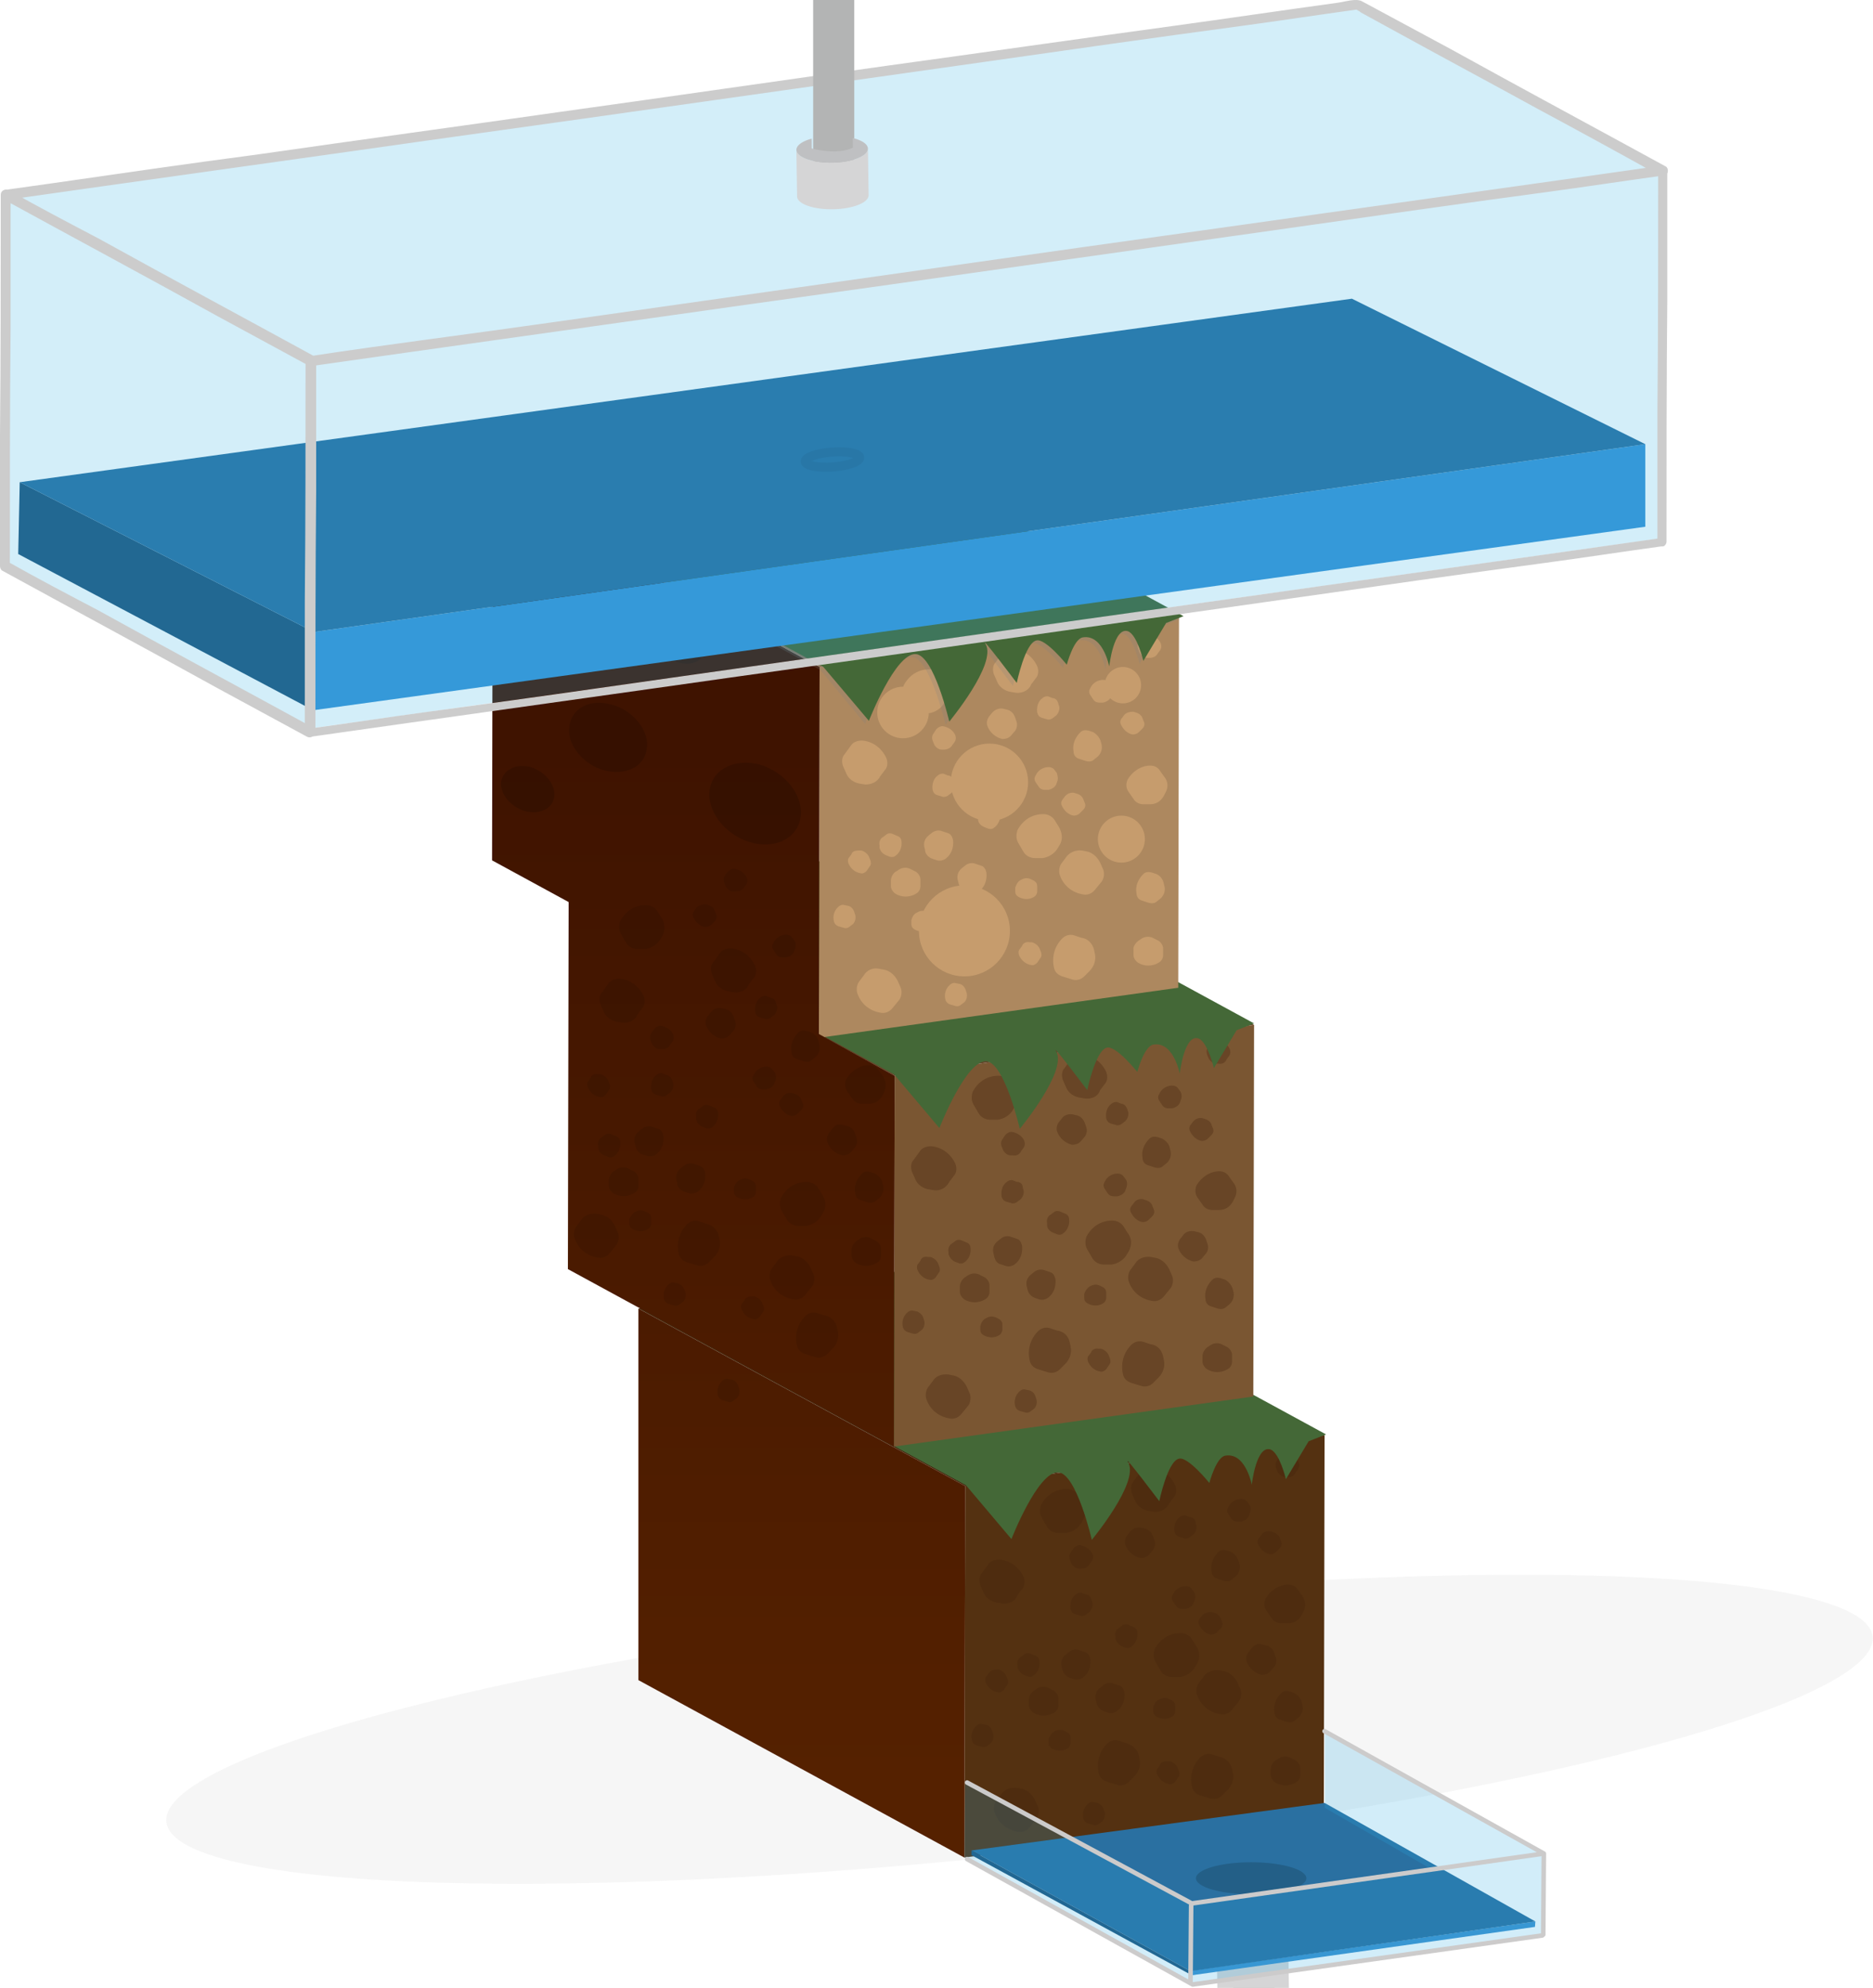 <svg xmlns="http://www.w3.org/2000/svg" viewBox="649 0.094 410 435.073" enable-background="new 649 0.094 410 435.073"><path id="t-pipe-bottom-empty" fill="none" stroke="#B3B4B4" stroke-width="9" stroke-linejoin="round" stroke-miterlimit="10" d="M923.5 421v69.5h121V1499"/><path fill="none" stroke="#CBCAC8" stroke-width="12" stroke-linejoin="round" stroke-miterlimit="10" d="M923.464 433.364v-16"/><g fill="none" stroke-width="12" stroke-linejoin="round" stroke-miterlimit="10"><path stroke="#CBCAC8" d="M939.464 490.864h-16v-16"/><path stroke="#D5D5D5" d="M939.464 482.864v16M915.464 474.864h16"/></g><g fill="none" stroke-width="12" stroke-linejoin="round" stroke-miterlimit="10"><path stroke="#CBCAC8" d="M1028.595 490.864h16v16"/><path stroke="#D5D5D5" d="M1028.595 498.864v-16M1052.595 506.864h-16"/></g><g enable-background="new"><path fill="#D5D5D6" d="M930.99 424.885l.154 10.198c.015.83-.905 1.672-2.713 2.287l-.153-10.198c1.807-.615 2.727-1.457 2.713-2.287zM915.48 435.37l-.154-10.198c.012.674.64 1.34 1.908 1.87 2.832 1.184 7.776 1.24 11.043.13l.154 10.198c-3.265 1.11-8.21 1.054-11.042-.13-1.268-.53-1.896-1.196-1.908-1.87z"/><path fill="#BFC0C2" d="M917.234 427.042c2.832 1.184 7.776 1.24 11.043.13 3.273-1.113 3.637-2.973.805-4.156-.426-.18-.91-.325-1.42-.452l.033 2.105c-3.465 1.76-8.996.185-8.996.185l-.022-2.147c-.216.06-.442.11-.646.18-3.266 1.11-3.63 2.97-.798 4.154z"/></g><ellipse transform="matrix(.994 -.108 .108 .994 -35.715 96.047)" fill="#808080" fill-opacity=".07" cx="872.188" cy="378.985" rx="187.879" ry="27.219"/><g enable-background="new"><path fill="#543111" d="M938.95 314.197l-.167 81.325-78.67 11.12.167-81.325z"/><path fill="#44280D" d="M860.28 325.317l-71.533-38.837 78.835-11.12 71.367 38.837z"/></g><g opacity=".33" fill="#42210B"><path d="M911.066 364.153l-.498.83c-.663 1.162-1.99 1.992-3.32 2.158h-1.66c-.994 0-1.99-.497-2.488-1.327l-1.162-1.99c-.498-.83-.498-1.827-.166-2.823 1.162-2.158 3.153-3.485 5.643-3.485.996 0 1.992.498 2.49 1.327l.83 1.328c.995 1.328.995 2.822.33 3.983zM910.403 350.544l-.166.498c-.332.664-.996.996-1.66 1.162h-.83c-.498 0-.996-.166-1.328-.664l-.665-.996c-.332-.498-.332-.996 0-1.494.498-1.162 1.66-1.825 2.822-1.825.498 0 .996.166 1.328.663l.498.664c.33.664.33 1.328 0 1.992zM925.34 360.004l.664.166c.996.166 1.66.83 1.99 1.826l.333.996c.166.664 0 1.327-.332 1.825L927 365.98c-.498.497-1.162.663-1.826.663-1.494-.332-2.822-1.494-3.32-2.987-.166-.664 0-1.328.332-1.826l.664-.83c.664-.996 1.66-1.328 2.49-.996zM914.22 352.868l.498.166c.664.165 1.328.663 1.493 1.327l.333.83c.166.5 0 .997-.332 1.33l-.828.83c-.332.33-.83.497-1.328.497-1.162-.166-2.158-1.162-2.656-2.324-.166-.498 0-.996.332-1.328l.498-.664c.664-.496 1.328-.662 1.992-.662zM868.412 351.042l-.996-.166c-1.327-.166-2.655-.996-3.153-2.324l-.664-1.493c-.333-.83-.333-1.993.33-2.657l1.33-1.826c.497-.83 1.492-1.16 2.488-1.16 2.324.165 4.315 1.658 5.31 3.816.333.83.333 1.992-.33 2.655l-.996 1.328c-.498 1.328-1.826 1.992-3.32 1.826zM885.673 343.407h-.498c-.664 0-1.328-.498-1.66-1.162l-.332-.83c-.165-.497-.165-.995.166-1.493l.663-.996c.332-.332.83-.664 1.328-.664 1.163.166 2.325.83 2.823 1.992.166.498.166.996-.166 1.494l-.498.663c-.333.665-.997.997-1.827.997zM933.97 372.784l.166.664c.166.996-.166 1.825-.83 2.49l-.83.663c-.497.5-1.16.5-1.825.333l-1.493-.498c-.664-.166-1.162-.83-1.162-1.493-.332-1.66.332-3.154 1.494-4.316.497-.498 1.16-.498 1.825-.332l.996.332c.83.498 1.494 1.162 1.66 2.158zM887.997 350.378l.166.498c.166.664-.166 1.494-.664 1.992l-.665.497c-.332.332-.996.498-1.328.332l-1.162-.332c-.498-.166-.83-.497-.996-1.16-.167-1.163.165-2.49 1.16-3.155.333-.332.997-.498 1.33-.332l.83.332c.663 0 1.16.664 1.327 1.328zM886.17 332.62l-.497.83c-.664 1.16-1.992 1.99-3.32 2.157h-1.66c-.995 0-1.99-.498-2.49-1.328l-1.16-1.993c-.498-.83-.498-1.825-.166-2.82 1.16-2.16 3.153-3.487 5.643-3.487.995 0 1.99.498 2.49 1.328l.83 1.328c.995 1.162.995 2.655.33 3.983zM922.518 331.457l-.166.498c-.332.664-.995.996-1.66 1.162h-.83c-.497 0-.995-.166-1.327-.664l-.664-.996c-.33-.497-.33-.995 0-1.493.5-1.162 1.66-1.826 2.823-1.826.498 0 .995.166 1.327.664l.498.664c.332.498.332 1.328 0 1.99zM898.785 334.445l.663.166c.996.167 1.66.83 1.992 1.827l.332.995c.166.664 0 1.328-.332 1.826l-.996 1.162c-.498.498-1.162.664-1.825.664-1.495-.332-2.823-1.494-3.32-2.988-.167-.664 0-1.328.33-1.825l.665-.83c.664-.83 1.494-1.16 2.49-.995zM927.165 335.275l.498.166c.664.167 1.328.665 1.494 1.328l.332.83c.165.498 0 .996-.333 1.328l-.83.83c-.332.332-.83.498-1.327.498-1.162-.166-2.158-1.162-2.656-2.324-.166-.498 0-.996.332-1.327l.498-.664c.498-.665 1.328-.83 1.99-.665zM901.606 330.96l-.996-.166c-1.328-.166-2.655-.996-3.153-2.324l-.664-1.494c-.332-.83-.332-1.99.332-2.655l1.328-1.825c.498-.83 1.493-1.162 2.49-1.162 2.323.166 4.314 1.66 5.31 3.818.332.83.332 1.992-.332 2.656l-.994 1.328c-.664 1.328-1.992 1.99-3.32 1.826zM930.817 323.325h-.498c-.665 0-1.33-.498-1.66-1.162l-.333-.83c-.166-.498-.166-.996.166-1.493l.664-.996c.332-.332.83-.664 1.328-.664 1.162.166 2.323.83 2.82 1.99.167.5.167.997-.165 1.495l-.497.664c-.332.83-1.162 1.16-1.826.995zM920.195 341.914l.166.663c.167.996-.165 1.826-.83 2.49l-.83.664c-.497.5-1.16.5-1.825.333l-1.493-.498c-.664-.166-1.162-.83-1.162-1.494-.332-1.66.332-3.152 1.494-4.314.497-.498 1.16-.498 1.825-.332l.995.332c.664.332 1.328 1.162 1.66 2.158zM910.734 333.45l.166.497c.166.664-.166 1.494-.663 1.992l-.664.497c-.332.33-.996.497-1.328.33l-1.162-.33c-.498-.166-.83-.498-.996-1.162-.166-1.162.166-2.49 1.162-3.154.33-.33.995-.497 1.327-.33l.83.33c.83 0 1.327.665 1.327 1.33zM915.88 365.647l.83.166c1.327.166 2.49 1.162 3.153 2.49l.664 1.493c.332.83.166 1.992-.332 2.656l-1.494 1.826c-.663.83-1.66 1.16-2.49.995-2.322-.33-4.314-1.825-5.144-4.15-.332-.83-.166-1.99.332-2.654l.996-1.33c.664-1.16 2.158-1.66 3.485-1.493zM904.594 385.564h.497c.665.166 1.33.663 1.66 1.327l.333.83c.166.5.166.997-.166 1.33l-.664.995c-.332.332-.83.664-1.327.498-1.162-.166-2.158-.996-2.656-2.158-.166-.498-.166-.996.166-1.328l.498-.664c.166-.663.83-.83 1.66-.83zM881.524 365.315l-.166-.664c-.166-.994.166-1.824.996-2.488l.83-.664c.497-.332 1.16-.498 1.825-.332l1.493.498c.664.166.996.83 1.162 1.494.166 1.66-.332 3.153-1.66 4.15-.498.33-1.162.497-1.826.33l-.997-.33c-.83-.333-1.493-.997-1.66-1.993zM893.142 358.677v-.498c-.166-.665.166-1.495.83-1.827l.663-.498c.332-.332.996-.332 1.328-.166l1.162.497c.498.166.83.664.83 1.162.166 1.16-.332 2.488-1.328 3.152-.332.332-.996.332-1.328.166l-.83-.332c-.664-.332-1.162-.996-1.328-1.66zM918.7 387.223l.167.83c.332 1.328-.166 2.822-1.162 3.817l-1.162 1.162c-.663.664-1.66.996-2.655.664l-2.158-.664c-.996-.332-1.66-.996-1.825-1.99-.498-2.325.166-4.65 1.825-6.308.664-.664 1.66-.996 2.656-.664l1.493.498c1.493.332 2.49 1.328 2.82 2.655zM890.652 396.186l.166.498c.166.663 0 1.493-.498 1.99l-.664.5c-.332.33-.83.497-1.327.33l-1.163-.33c-.498-.167-.83-.5-.996-.997-.33-1.16 0-2.49.997-3.32.332-.33.83-.497 1.328-.33l.83.165c.663.332 1.16.83 1.327 1.494zM928.493 385.232l.498-.332c.83-.498 1.827-.498 2.657 0l.996.498c.497.332.995.995.995 1.66v1.493c0 .665-.332 1.33-.995 1.66-1.328.83-3.154.83-4.482 0-.497-.33-.995-.995-.995-1.66v-1.16c0-.83.498-1.826 1.328-2.158zM902.602 372.12l.332-.166c.664-.332 1.328-.332 1.992 0l.663.332c.497.332.663.664.663 1.162v1.162c0 .497-.332.995-.664 1.16-.996.665-2.324.665-3.486 0-.498-.33-.664-.663-.664-1.16v-.83c.166-.664.498-1.328 1.162-1.66zM871.566 391.373l.83.166c1.327.164 2.49 1.16 3.153 2.488l.663 1.494c.332.83.166 1.99-.332 2.655l-1.493 1.826c-.664.83-1.66 1.162-2.49.996-2.323-.333-4.315-1.827-5.145-4.15-.332-.83-.166-1.992.332-2.656l.996-1.328c.83-1.162 2.158-1.66 3.486-1.493zM867.084 365.48h.498c.664.167 1.328.665 1.66 1.33l.332.83c.166.497.166.995-.166 1.327l-.664.995c-.332.332-.83.664-1.328.498-1.16-.166-2.157-.995-2.655-2.157-.165-.498-.165-.996.167-1.328l.498-.664c.332-.497.995-.83 1.66-.83zM888.992 372.618l-.166-.664c-.166-.996.166-1.826.996-2.49l.83-.663c.498-.33 1.162-.497 1.826-.33l1.493.497c.665.166.997.83 1.163 1.493.166 1.66-.332 3.154-1.66 4.15-.497.332-1.16.498-1.825.332l-.996-.332c-.996-.332-1.494-1.162-1.66-1.992zM871.732 364.983v-.498c-.166-.663.166-1.493.83-1.825l.663-.498c.332-.332.996-.332 1.328-.166l1.162.498c.498.166.83.664.83 1.162.166 1.16-.332 2.49-1.328 3.153-.332.33-.996.33-1.328.165l-.83-.332c-.665-.332-1.162-.996-1.328-1.66zM898.287 384.236l.166.83c.332 1.327-.166 2.82-1.162 3.817l-1.16 1.162c-.665.664-1.66.996-2.656.664l-2.158-.665c-.996-.332-1.66-.996-1.826-1.992-.498-2.323.166-4.647 1.826-6.307.664-.664 1.66-.996 2.655-.664l1.495.498c1.328.332 2.49 1.328 2.822 2.656zM866.255 379.09l.165.5c.166.663 0 1.492-.497 1.99l-.664.498c-.333.332-.83.498-1.33.332l-1.16-.332c-.5-.166-.83-.498-.997-.996-.332-1.16 0-2.49.996-3.32.33-.33.83-.497 1.327-.33l.83.165c.664.166 1.162.83 1.328 1.494zM875.55 369.962l.497-.332c.83-.497 1.825-.497 2.655 0l.996.498c.498.332.996.996.996 1.66v1.494c0 .664-.332 1.328-.996 1.66-1.328.83-3.153.83-4.48 0-.5-.332-.997-.996-.997-1.66v-1.162c0-.83.5-1.66 1.33-2.158zM879.698 379.09l.332-.165c.664-.332 1.328-.332 1.992 0l.663.332c.498.332.664.664.664 1.16v1.163c0 .498-.333.996-.665 1.162-.995.664-2.323.664-3.485 0-.498-.332-.664-.664-.664-1.162v-.83c.166-.663.664-1.327 1.162-1.66zM934.302 352.868l-.332.663c-.664 1.163-1.66 1.827-2.987 1.827h-1.494c-.83 0-1.66-.332-2.16-1.162l-1.16-1.66c-.498-.83-.498-1.66-.166-2.49.996-1.825 2.987-3.152 4.98-3.152.83 0 1.66.332 2.156 1.16l.83 1.163c.83 1.162.996 2.49.332 3.652z"/></g><path fill="#446837" d="M860.446 325.15l-71.367-38.836 78.834-11.12 71.367 38.837-3.816 1.494-4.98 8.3s-1.327-5.644-3.32-6.474c-3.152-1.162-4.148 7.635-4.148 7.635.166 1.16-.996-7.137-5.81-6.307-1.99.332-3.484 5.975-3.484 5.975s-4.647-5.81-6.64-5.31c-2.488.497-4.314 9.293-4.314 9.293s-8.133-10.788-6.805-8.465c2.49 4.317-7.966 16.93-7.966 16.93s-3.32-14.44-7.303-14.77c-4.48-.333-10.29 14.604-10.29 14.604l-9.958-11.783z"/><g enable-background="new"><path fill="#7A5632" d="M923.514 224.407l-.166 81.325-78.67 10.954.166-81.16z"/><path fill="#634528" d="M844.844 235.527l-71.367-38.837 78.67-11.12 71.367 38.837z"/></g><g opacity=".33" fill="#42210B"><path d="M896.13 273.866l-.5.83c-.663 1.162-1.99 1.99-3.318 2.157h-1.66c-.996 0-1.992-.498-2.49-1.327l-1.16-1.992c-.5-.83-.5-1.826-.167-2.822 1.162-2.157 3.153-3.485 5.643-3.485.996 0 1.99.498 2.49 1.328l.83 1.328c.995 1.16.995 2.655.33 3.983zM895.465 260.256l-.166.498c-.333.664-.997.996-1.66 1.162h-.83c-.498 0-.996-.166-1.328-.664l-.664-.996c-.332-.498-.332-.995 0-1.493.498-1.162 1.66-1.826 2.822-1.826.497 0 .995.166 1.327.664l.498.665c.332.498.332 1.327 0 1.99zM910.403 269.55l.663.167c.996.166 1.66.83 1.992 1.825l.332.996c.166.664 0 1.328-.332 1.826l-.996 1.162c-.498.498-1.162.663-1.825.663-1.494-.332-2.822-1.494-3.32-2.988-.166-.664 0-1.328.332-1.826l.663-.83c.498-.83 1.494-1.16 2.49-.995zM899.283 262.58l.497.166c.664.166 1.328.664 1.494 1.328l.332.83c.166.497 0 .995-.332 1.327l-.83.83c-.332.333-.83.5-1.327.5-1.162-.167-2.158-1.163-2.656-2.325-.165-.497 0-.995.333-1.327l.498-.664c.5-.664 1.33-.83 1.993-.664zM853.475 260.588l-.996-.166c-1.33-.166-2.656-.995-3.154-2.323l-.664-1.495c-.332-.83-.332-1.992.332-2.655l1.327-1.826c.5-.83 1.495-1.162 2.49-1.162 2.325.166 4.316 1.66 5.312 3.817.332.83.332 1.99-.332 2.655l-.996 1.328c-.664 1.327-1.99 1.99-3.32 1.825zM870.736 252.954h-.498c-.664 0-1.328-.498-1.66-1.162l-.332-.83c-.166-.498-.166-.996.166-1.494l.664-.995c.332-.332.83-.664 1.328-.664 1.162.165 2.323.828 2.82 1.99.167.498.167.996-.165 1.494l-.5.664c-.33.83-1.16 1.162-1.824.996zM918.867 282.33l.166.664c.166.996-.166 1.826-.83 2.49l-.83.664c-.498.498-1.162.498-1.825.332l-1.494-.498c-.664-.166-1.162-.83-1.162-1.494-.332-1.66.332-3.153 1.494-4.315.498-.498 1.162-.498 1.825-.332l.997.333c.83.498 1.494 1.328 1.66 2.157zM872.893 260.09l.166.498c.165.664-.167 1.494-.665 1.992l-.663.498c-.332.332-.996.498-1.328.332l-1.162-.332c-.498-.166-.83-.498-.996-1.162-.166-1.162.166-2.49 1.162-3.153.332-.332.996-.498 1.328-.332l.83.333c.83 0 1.327.498 1.327 1.327zM871.234 242.166l-.498.83c-.664 1.16-1.992 1.99-3.32 2.157h-1.66c-.995 0-1.99-.498-2.49-1.328l-1.16-1.99c-.5-.83-.5-1.827-.167-2.823 1.16-2.157 3.153-3.485 5.642-3.485.996 0 1.992.498 2.49 1.328l.83 1.327c.83 1.162.996 2.822.332 3.984zM907.415 241.004l-.166.498c-.333.664-.997.996-1.66 1.162h-.83c-.498 0-.996-.166-1.328-.664l-.664-.996c-.332-.498-.332-.996 0-1.494.498-1.162 1.66-1.826 2.82-1.826.5 0 .997.166 1.33.664l.497.664c.332.664.332 1.328 0 1.992zM883.847 243.99l.664.167c.997.166 1.66.83 1.993 1.826l.332.996c.166.663 0 1.327-.332 1.824l-.996 1.162c-.498.498-1.162.664-1.826.664-1.492-.332-2.82-1.494-3.318-2.987-.166-.664 0-1.328.332-1.826l.664-.83c.498-.83 1.494-1.162 2.49-.996zM912.228 244.82l.498.167c.664.166 1.328.664 1.494 1.328l.332.83c.166.498 0 .996-.332 1.328l-.83.83c-.332.33-.83.497-1.328.497-1.162-.166-2.157-1.16-2.655-2.323-.166-.498 0-.996.332-1.328l.497-.665c.497-.498 1.16-.83 1.99-.664zM886.503 240.506l-.996-.166c-1.328-.166-2.655-.996-3.153-2.324l-.664-1.493c-.332-.83-.332-1.992.332-2.656l1.327-1.826c.497-.828 1.493-1.16 2.49-1.16 2.323.166 4.314 1.66 5.31 3.817.332.83.332 1.992-.332 2.656l-.996 1.327c-.498 1.494-1.99 1.992-3.32 1.826zM915.714 232.87h-.498c-.664 0-1.328-.497-1.66-1.16l-.332-.83c-.166-.498-.166-.996.166-1.494l.664-.996c.332-.332.83-.664 1.328-.664 1.16.166 2.323.83 2.82 1.992.167.498.167.996-.165 1.494l-.498.664c-.333.83-.997 1.16-1.826.995zM905.09 251.46l.167.664c.166.996-.166 1.826-.83 2.49l-.83.663c-.497.498-1.16.498-1.825.332l-1.494-.5c-.663-.165-1.16-.83-1.16-1.492-.333-1.66.33-3.154 1.492-4.316.498-.498 1.162-.498 1.826-.332l.996.332c.83.498 1.494 1.162 1.66 2.158zM895.797 242.995l.166.498c.166.664-.166 1.494-.664 1.992l-.665.498c-.332.332-.995.498-1.327.332l-1.162-.332c-.498-.166-.83-.498-.996-1.162-.166-1.16.166-2.488 1.162-3.152.332-.332.996-.498 1.328-.332l.83.332c.663 0 1.16.664 1.327 1.327zM900.942 275.194l.83.166c1.328.166 2.49 1.16 3.154 2.49l.663 1.493c.33.83.165 1.992-.333 2.655l-1.493 1.826c-.664.83-1.66 1.162-2.49.996-2.323-.332-4.315-1.826-5.145-4.15-.333-.83-.167-1.99.33-2.655l.997-1.328c.664-1.16 1.99-1.66 3.485-1.493zM889.49 295.276h.498c.664.166 1.328.664 1.66 1.328l.332.83c.166.498.166.995-.166 1.327l-.664.997c-.332.332-.83.664-1.328.498-1.162-.166-2.157-.996-2.655-2.157-.166-.498-.166-.996.166-1.328l.498-.664c.167-.664.996-.996 1.66-.83zM866.586 274.862l-.166-.664c-.165-.996.166-1.826.996-2.49l.83-.664c.498-.33 1.162-.497 1.826-.33l1.494.496c.663.166.995.83 1.16 1.494.167 1.66-.33 3.154-1.658 4.15-.498.33-1.162.497-1.826.33l-.996-.33c-.996-.167-1.494-.996-1.66-1.992zM878.204 268.223v-.498c-.166-.664.166-1.494.83-1.826l.664-.5c.332-.33.996-.33 1.328-.165l1.162.498c.498.166.83.664.83 1.162.165 1.162-.332 2.49-1.328 3.154-.332.33-.996.33-1.328.165l-.83-.332c-.83-.332-1.328-.996-1.328-1.66zM903.598 296.936l.166.83c.332 1.327-.166 2.82-1.162 3.817l-1.162 1.162c-.664.664-1.66.995-2.655.664l-2.158-.665c-.996-.332-1.66-.996-1.826-1.992-.497-2.324.167-4.647 1.827-6.307.664-.664 1.66-.996 2.656-.664l1.493.498c1.494.166 2.49 1.162 2.822 2.656zM875.715 305.898l.166.498c.167.664 0 1.494-.497 1.992l-.664.498c-.333.33-.83.497-1.33.33l-1.16-.33c-.498-.166-.83-.498-.996-.996-.332-1.162 0-2.49.995-3.32.33-.332.83-.498 1.327-.332l.83.166c.498.166 1.162.664 1.328 1.494zM913.556 294.778l.498-.332c.83-.498 1.825-.498 2.655 0l.995.498c.498.332.996.996.996 1.66v1.494c0 .663-.33 1.327-.995 1.66-1.328.83-3.153.83-4.48 0-.5-.333-.997-.997-.997-1.66v-1.162c0-.83.498-1.66 1.328-2.158zM887.5 281.666l.33-.166c.664-.33 1.328-.33 1.992 0l.664.332c.498.332.664.664.664 1.162v1.162c0 .498-.332.996-.664 1.162-.996.664-2.323.664-3.485 0-.497-.332-.663-.664-.663-1.162v-.83c.166-.664.664-1.328 1.162-1.66zM856.628 300.92l.83.165c1.328.166 2.49 1.162 3.154 2.49l.663 1.493c.332.83.166 1.992-.33 2.656l-1.495 1.825c-.664.83-1.66 1.16-2.49.995-2.323-.332-4.315-1.825-5.145-4.15-.332-.83-.166-1.99.332-2.655l.996-1.327c.664-1.162 1.992-1.66 3.485-1.494zM852.147 275.194h.498c.664.166 1.328.664 1.66 1.327l.332.83c.166.5.166.997-.166 1.33l-.663.995c-.332.332-.83.664-1.328.498-1.163-.166-2.16-.996-2.656-2.158-.166-.498-.166-.996.165-1.328l.497-.663c.166-.664.83-.996 1.66-.83zM873.89 282.164l-.167-.663c-.166-.995.166-1.825.996-2.49l.83-.663c.497-.332 1.16-.498 1.825-.332l1.493.498c.664.166.996.83 1.162 1.494.166 1.66-.332 3.153-1.66 4.15-.498.33-1.16.497-1.825.33l-.996-.33c-.83-.333-1.495-.997-1.66-1.993zM856.628 274.53v-.498c-.166-.664.166-1.494.83-1.826l.664-.498c.332-.332.996-.332 1.328-.166l1.162.498c.497.166.83.664.83 1.162.165 1.162-.333 2.49-1.328 3.153-.332.332-.996.332-1.328.166l-.83-.33c-.664-.332-1.162-.996-1.328-1.66zM883.183 293.948l.166.83c.33 1.328-.167 2.822-1.162 3.817l-1.162 1.162c-.664.664-1.66.996-2.656.664l-2.157-.663c-.996-.332-1.66-.996-1.826-1.99-.498-2.325.166-4.65 1.826-6.308.664-.665 1.66-.997 2.655-.665l1.494.498c1.494.166 2.49 1.16 2.82 2.655zM851.15 288.637l.167.498c.166.664 0 1.494-.498 1.992l-.665.498c-.33.332-.83.498-1.327.332l-1.162-.332c-.498-.166-.83-.498-.996-.996-.332-1.163 0-2.49.996-3.32.332-.332.83-.498 1.328-.332l.83.165c.663.332 1.16.83 1.327 1.494zM860.446 279.51l.498-.333c.83-.498 1.825-.498 2.655 0l.995.498c.498.332.996.996.996 1.66v1.493c0 .664-.33 1.328-.995 1.66-1.328.83-3.154.83-4.48 0-.5-.332-.997-.996-.997-1.66v-1.162c0-.83.498-1.66 1.328-2.157zM864.76 288.637l.333-.166c.664-.33 1.327-.33 1.99 0l.665.333c.498.332.664.664.664 1.162v1.162c0 .498-.332.996-.664 1.16-.996.665-2.323.665-3.485 0-.498-.33-.664-.662-.664-1.16v-.83c.165-.664.497-1.328 1.16-1.66zM919.2 262.414l-.333.664c-.664 1.162-1.66 1.826-2.988 1.826h-1.494c-.83 0-1.66-.332-2.158-1.162l-1.162-1.66c-.498-.83-.498-1.66-.166-2.49.996-1.825 2.988-3.153 4.98-3.153.83 0 1.66.33 2.157 1.16l.83 1.163c.996 1.16.996 2.49.332 3.65z"/></g><path fill="#446837" d="M844.678 235.195l-71.367-38.837 78.837-11.12 71.367 38.837-3.817 1.494-4.98 8.297s-1.327-5.643-3.32-6.473c-3.152-1.16-4.148 7.635-4.148 7.635.165 1.16-.997-7.138-5.81-6.308-1.992.332-3.485 5.975-3.485 5.975s-4.647-5.81-6.64-5.31c-2.49.497-4.314 9.293-4.314 9.293s-8.132-10.788-6.804-8.464c2.49 4.315-7.967 16.93-7.967 16.93s-3.32-14.44-7.303-14.773c-4.48-.33-10.29 14.606-10.29 14.606l-9.96-11.785z"/><g enable-background="new"><path fill="#AD885F" d="M907.083 134.95l-.166 81.324-78.67 10.954.166-81.16z"/><linearGradient id="t-gradient-2_1_" gradientUnits="userSpaceOnUse" x1="188.993" y1="163.195" x2="188.993" y2="-99.318" gradientTransform="matrix(.928 0 0 .928 649.214 255.272)"><stop offset=".069" stop-color="#552100"/><stop offset="1" stop-color="#3F1300"/></linearGradient><path id="t-gradient-2" fill="url(#t-gradient-2_1_)" d="M788.747 286.48v81.325l71.367 38.837.166-81.325z"/><linearGradient id="t-gradient-1_1_" gradientUnits="userSpaceOnUse" x1="163.405" y1="163.074" x2="163.405" y2="-99.439" gradientTransform="matrix(.928 0 0 .928 649.214 255.272)"><stop offset=".069" stop-color="#552100"/><stop offset="1" stop-color="#3F1300"/></linearGradient><path id="t-gradient-1" fill="url(#t-gradient-1_1_)" d="M844.678 316.686l.166-81.16-16.597-9.128.166-80.33-71.533-38.836-.166 81.16 16.763 9.128-.166 80.33z"/><path fill="#8C6E4D" d="M828.413 146.07L756.88 107.23l78.836-11.12 71.367 38.837z"/></g><g fill="#C69C6D"><circle cx="860.114" cy="203.827" r="9.958"/><circle cx="894.469" cy="183.744" r="5.145"/><circle cx="846.67" cy="156.027" r="5.643"/><circle cx="865.591" cy="171.297" r="8.464"/><circle cx="894.801" cy="150.052" r="3.983"/><path d="M881.026 184.906l-.498.83c-.664 1.162-1.992 1.992-3.32 2.158h-1.66c-.995 0-1.99-.498-2.49-1.328l-1.16-1.992c-.498-.83-.498-1.826-.166-2.82 1.16-2.16 3.153-3.487 5.643-3.487.995 0 1.99.498 2.49 1.328l.83 1.328c.83 1.328.995 2.82.33 3.983zM880.362 171.297l-.166.497c-.332.664-.996.996-1.66 1.162h-.83c-.498 0-.995-.166-1.327-.664l-.665-.995c-.332-.498-.332-.996 0-1.494.498-1.162 1.66-1.826 2.82-1.826.5 0 .997.166 1.33.664l.497.665c.166.664.332 1.328 0 1.992zM895.3 180.59l.663.167c.996.166 1.66.83 1.992 1.825l.332.996c.166.664 0 1.328-.332 1.826l-.996 1.162c-.5.498-1.163.664-1.827.664-1.493-.332-2.82-1.494-3.32-2.988-.165-.664 0-1.328.333-1.825l.664-.83c.498-.83 1.493-1.162 2.49-.996zM884.18 173.62l.497.166c.664.166 1.328.664 1.494 1.328l.333.83c.166.498 0 .995-.332 1.327l-.83.83c-.33.333-.83.5-1.327.5-1.16-.167-2.157-1.163-2.655-2.324-.166-.498 0-.996.332-1.328l.498-.664c.498-.498 1.16-.83 1.99-.664zM838.372 171.794l-.996-.166c-1.328-.166-2.656-.995-3.154-2.323l-.664-1.494c-.33-.83-.33-1.99.332-2.654l1.328-1.826c.498-.83 1.494-1.162 2.49-1.162 2.323.166 4.315 1.66 5.31 3.818.333.83.333 1.99-.33 2.655l-.997 1.33c-.663 1.327-1.99 1.824-3.318 1.824zM855.632 164.16h-.497c-.664 0-1.328-.498-1.66-1.162l-.332-.83c-.166-.498-.166-.996.166-1.494l.663-.995c.332-.333.83-.665 1.327-.665 1.162.166 2.324.83 2.822 1.99.166.5.166.997-.166 1.495l-.498.664c-.332.664-1.162.996-1.826.996zM903.764 193.536l.166.664c.166.996-.166 1.826-.83 2.49l-.83.664c-.498.498-1.162.498-1.826.332l-1.493-.498c-.663-.166-1.16-.83-1.16-1.494-.333-1.66.33-3.153 1.493-4.315.497-.5 1.16-.5 1.825-.333l.996.332c.83.33 1.494 1.16 1.66 2.156zM857.79 171.13l.166.498c.166.664-.166 1.494-.664 1.992l-.664.498c-.332.332-.996.498-1.328.332l-1.16-.332c-.5-.166-.83-.498-.997-1.162-.166-1.162.166-2.49 1.162-3.153.332-.332.995-.498 1.327-.332l.83.333c.664 0 1.328.664 1.328 1.328zM856.13 153.206l-.498.83c-.663 1.16-1.99 1.99-3.32 2.157h-1.66c-.994 0-1.99-.498-2.488-1.327l-1.162-1.992c-.498-.83-.498-1.826-.166-2.822 1.162-2.157 3.153-3.485 5.643-3.485.995 0 1.99.498 2.49 1.328l.828 1.328c.83 1.327.996 2.82.332 3.983zM892.312 152.21l-.166.498c-.332.664-.996.996-1.66 1.162h-.83c-.498 0-.996-.166-1.327-.664l-.665-.996c-.332-.498-.332-.996 0-1.494.498-1.162 1.66-1.825 2.82-1.825.5 0 .997.167 1.33.664l.497.664c.332.498.332 1.328 0 1.992zM868.578 155.197l.664.166c.996.166 1.66.83 1.992 1.826l.332.995c.166.664 0 1.328-.332 1.826l-.996 1.162c-.498.498-1.162.664-1.826.664-1.494-.332-2.82-1.494-3.32-2.987-.165-.665 0-1.33.333-1.827l.664-.83c.662-.83 1.658-1.162 2.488-.996zM897.125 155.86l.498.167c.664.166 1.328.664 1.494 1.328l.33.83c.167.498 0 .996-.33 1.328l-.83.83c-.332.33-.83.497-1.328.497-1.163-.166-2.16-1.16-2.657-2.323-.166-.498 0-.996.332-1.328l.498-.665c.498-.498 1.162-.664 1.992-.664zM871.4 151.712l-.996-.166c-1.328-.166-2.656-.996-3.154-2.323l-.664-1.494c-.33-.83-.33-1.993.332-2.657l1.328-1.825c.498-.83 1.494-1.162 2.49-1.162 2.323.166 4.315 1.66 5.31 3.817.333.83.333 1.992-.33 2.656l-.997 1.326c-.5 1.328-1.993 1.992-3.32 1.826zM900.61 144.077h-.498c-.663 0-1.327-.497-1.66-1.16l-.33-.83c-.167-.5-.167-.997.165-1.495l.664-.996c.333-.332.83-.664 1.328-.664 1.162.166 2.324.83 2.822 1.992.166.498.166.996-.166 1.494l-.498.664c-.332.664-.996.995-1.826.995zM889.988 162.5l.166.664c.166.996-.166 1.826-.83 2.49l-.83.663c-.497.498-1.16.498-1.825.332l-1.495-.5c-.664-.165-1.162-.828-1.162-1.492-.332-1.66.332-3.154 1.494-4.315.498-.498 1.162-.498 1.826-.332l.996.333c.828.497 1.492 1.327 1.658 2.157zM880.694 154.202l.166.498c.166.663-.166 1.493-.664 1.99l-.664.5c-.332.33-.996.497-1.328.33l-1.16-.33c-.5-.167-.83-.5-.997-1.163-.166-1.16.166-2.49 1.162-3.153.33-.332.994-.498 1.326-.332l.83.332c.664 0 1.162.498 1.328 1.328zM885.84 186.234l.83.166c1.327.166 2.488 1.162 3.152 2.49l.664 1.493c.332.83.166 1.992-.332 2.656l-1.494 1.824c-.663.83-1.66 1.162-2.49.996-2.323-.332-4.314-1.826-5.144-4.15-.332-.83-.166-1.99.332-2.655l.996-1.327c.664-.996 1.99-1.66 3.485-1.494zM874.387 206.316h.498c.664.166 1.328.664 1.66 1.328l.332.83c.166.498.166.996-.166 1.328l-.663.995c-.332.332-.83.664-1.328.498-1.163-.166-2.16-.996-2.657-2.157-.166-.498-.166-.996.166-1.328l.497-.664c.166-.664.996-.996 1.66-.83zM851.483 186.068l-.166-.664c-.166-.996.166-1.826.996-2.49l.83-.663c.498-.33 1.162-.497 1.826-.33l1.492.497c.664.165.996.83 1.162 1.493.166 1.66-.332 3.154-1.66 4.15-.498.33-1.16.497-1.825.33l-.997-.33c-.996-.332-1.66-1.162-1.66-1.992zM863.1 179.43v-.5c-.165-.663.167-1.493.83-1.825l.665-.497c.332-.332.996-.332 1.328-.166l1.16.497c.5.165.83.663.83 1.16.167 1.163-.33 2.49-1.327 3.155-.33.332-.995.332-1.327.166l-.83-.33c-.83-.333-1.33-.997-1.33-1.66zM888.494 207.976l.166.83c.332 1.327-.166 2.82-1.16 3.817l-1.163 1.162c-.664.664-1.66.996-2.656.664l-2.156-.665c-.996-.332-1.66-.996-1.826-1.992-.498-2.323.166-4.647 1.826-6.307.664-.664 1.66-.995 2.655-.664l1.493.498c1.494.166 2.49 1.328 2.82 2.656zM860.446 216.938l.166.498c.166.664 0 1.494-.498 1.992l-.664.498c-.332.332-.83.498-1.328.332l-1.162-.332c-.498-.166-.83-.498-.996-.996-.332-1.162 0-2.49.996-3.32.332-.33.83-.497 1.328-.33l.83.165c.664.165 1.162.83 1.328 1.493zM898.453 205.818l.498-.332c.83-.498 1.826-.498 2.656 0l.996.498c.498.332.996.996.996 1.66v1.494c0 .664-.332 1.327-.996 1.66-1.328.83-3.153.83-4.48 0-.5-.333-.997-.996-.997-1.66v-1.162c-.166-.664.498-1.66 1.328-2.158zM872.395 192.707l.332-.166c.664-.33 1.328-.33 1.992 0l.663.333c.498.332.664.663.664 1.16v1.163c0 .498-.332.996-.664 1.162-.996.664-2.324.664-3.486 0-.497-.332-.663-.664-.663-1.162v-.83c.166-.498.498-1.327 1.16-1.66zM841.525 212.125l.83.166c1.328.167 2.49 1.163 3.153 2.49l.664 1.494c.332.83.166 1.992-.332 2.656l-1.493 1.826c-.664.83-1.66 1.16-2.49.995-2.324-.33-4.315-1.824-5.145-4.148-.332-.83-.166-1.992.332-2.655l.996-1.328c.664-1.163 1.99-1.827 3.485-1.495zM837.044 186.234h.498c.664.166 1.328.664 1.66 1.328l.33.83c.167.497.167.995-.165 1.327l-.663.995c-.332.332-.83.664-1.328.498-1.162-.166-2.158-.996-2.656-2.158-.166-.498-.166-.996.166-1.327l.498-.664c.166-.664.83-.83 1.66-.83zM858.786 193.205l-.166-.664c-.166-.995.166-1.825.996-2.49l.83-.663c.498-.332 1.16-.498 1.825-.332l1.495.498c.664.166.996.83 1.162 1.494.166 1.66-.332 3.153-1.66 4.15-.498.33-1.162.497-1.826.33l-.994-.33c-.83-.167-1.494-.997-1.66-1.992zM841.525 185.57v-.498c-.166-.664.166-1.494.83-1.826l.664-.498c.33-.33.995-.33 1.327-.166l1.16.498c.5.166.83.664.83 1.162.167 1.162-.33 2.49-1.327 3.154-.332.332-.995.332-1.327.166l-.83-.332c-.664-.332-1.162-.83-1.328-1.66zM868.08 204.988l.166.83c.332 1.328-.166 2.822-1.162 3.818l-1.16 1.16c-.665.665-1.66.997-2.657.665l-2.158-.663c-.996-.332-1.66-.995-1.826-1.99-.498-2.325.166-4.648 1.825-6.308.663-.665 1.66-.997 2.655-.665l1.494.498c1.492.166 2.488 1.328 2.82 2.655zM836.048 199.843l.166.498c.166.665 0 1.495-.498 1.993l-.664.498c-.332.333-.83.5-1.328.333l-1.16-.332c-.5-.165-.83-.497-.997-.995-.332-1.162 0-2.49.996-3.32.332-.33.83-.497 1.327-.33l.83.165c.664.166 1.162.83 1.328 1.493zM845.342 190.715l.498-.332c.83-.498 1.826-.498 2.656 0l.996.498c.497.333.995.997.995 1.66v1.494c0 .664-.332 1.328-.995 1.66-1.328.83-3.154.83-4.482 0-.498-.332-.995-.996-.995-1.66v-1.16c0-.83.497-1.827 1.327-2.16zM849.658 199.843l.33-.166c.665-.332 1.33-.332 1.993 0l.665.332c.498.33.664.663.664 1.16v1.163c0 .498-.333.996-.665 1.162-.996.664-2.324.664-3.485 0-.498-.332-.664-.664-.664-1.162v-.83c.166-.664.498-1.328 1.162-1.66zM904.096 173.62l-.332.664c-.664 1.162-1.66 1.826-2.988 1.826h-1.493c-.83 0-1.66-.332-2.158-1.162l-1.162-1.66c-.498-.83-.498-1.66-.166-2.49.996-1.825 2.988-3.153 4.98-3.153.83 0 1.66.332 2.157 1.162l.83 1.162c.996 1.16.996 2.488.332 3.65z"/></g><g opacity=".15"><path d="M815.468 167.48c5.477 1.66 9.46 6.804 8.796 11.45-.664 4.648-5.643 7.138-11.12 5.478-5.477-1.66-9.46-6.805-8.796-11.452.664-4.647 5.643-6.97 11.12-5.477zM798.705 136.277c2.82.83 4.98 3.485 4.647 5.975-.332 2.49-2.987 3.65-5.81 2.82-2.82-.83-4.978-3.484-4.646-5.974.332-2.49 2.82-3.65 5.81-2.82zM765.18 167.977c3.152.996 5.476 3.817 5.144 6.473s-3.153 3.983-6.473 3.153c-3.152-.995-5.476-3.817-5.144-6.472.498-2.655 3.32-3.983 6.473-3.153zM783.104 154.368c4.647 1.327 8.132 5.81 7.468 9.626-.498 3.983-4.813 5.975-9.46 4.647-4.647-1.327-8.133-5.808-7.47-9.625.5-3.984 4.65-6.14 9.462-4.647zM764.515 126.817c2.324.663 3.817 2.655 3.65 4.647-.33 1.825-2.322 2.82-4.48 2.157-2.323-.662-3.817-2.654-3.65-4.646.165-1.825 2.156-2.82 4.48-2.157z"/></g><path fill="#808080" d="M828.58 146.733l-71.534-38.837 78.836-11.12 71.367 38.837-3.818 1.494-4.98 8.298s-1.327-5.643-3.32-6.473c-3.152-1.16-4.148 7.635-4.148 7.635.166 1.162-.996-7.137-5.81-6.307-1.99.332-3.484 5.975-3.484 5.975s-4.647-5.81-6.64-5.31c-2.49.497-4.314 9.293-4.314 9.293s-8.133-10.788-6.805-8.464c2.49 4.315-7.966 16.93-7.966 16.93s-3.32-14.44-7.302-14.773c-4.48-.33-10.29 14.607-10.29 14.607l-9.793-11.784z" opacity=".22"/><path fill="#446837" d="M829.243 146.07l-71.367-38.838 78.836-11.12 71.367 38.837-3.818 1.493-4.98 8.298s-1.327-5.642-3.32-6.47c-3.152-1.163-4.148 7.633-4.148 7.633.166 1.162-.996-7.137-5.81-6.307-1.99.332-3.484 5.975-3.484 5.975s-4.648-5.808-6.64-5.31c-2.49.498-4.314 9.294-4.314 9.294s-8.133-10.788-6.805-8.464c2.49 4.315-7.966 16.93-7.966 16.93s-3.32-14.44-7.302-14.772c-4.482-.332-10.29 14.605-10.29 14.605l-9.96-11.784z"/><g opacity=".1"><path d="M829.243 265.4l-.498.83c-.664 1.163-1.99 1.993-3.32 2.16h-1.66c-.995 0-1.99-.5-2.488-1.33l-1.162-1.99c-.498-.83-.498-1.826-.166-2.822 1.16-2.158 3.152-3.485 5.642-3.485.996 0 1.992.498 2.49 1.327l.83 1.328c.83 1.162.995 2.656.33 3.983zM818.62 236.855l-.165.498c-.332.663-.996.995-1.66 1.16h-.83c-.497 0-.995-.165-1.327-.663l-.664-.995c-.332-.498-.332-.996 0-1.494.498-1.16 1.66-1.825 2.82-1.825.5 0 .997.166 1.33.664l.497.663c.333.664.333 1.494 0 1.992zM833.558 246.315l.664.166c.996.167 1.66.83 1.992 1.827l.332.995c.166.664 0 1.328-.332 1.826l-.996 1.162c-.498.498-1.162.664-1.826.664-1.493-.332-2.82-1.494-3.32-2.988-.165-.664 0-1.328.333-1.825l.664-.83c.663-.995 1.493-1.327 2.488-.995zM822.438 239.344l.498.166c.664.166 1.328.664 1.494 1.328l.332.83c.166.498 0 .996-.332 1.328l-.83.83c-.332.33-.83.497-1.327.497-1.162-.166-2.158-1.162-2.656-2.323-.166-.498 0-.996.332-1.328l.497-.664c.498-.664 1.328-.83 1.99-.664zM785.26 223.91l-.995-.167c-1.327-.166-2.655-.996-3.153-2.324l-.664-1.494c-.332-.83-.332-1.992.332-2.656l1.328-1.826c.498-.83 1.494-1.16 2.49-1.16 2.323.165 4.315 1.658 5.31 3.816.332.83.332 1.992-.332 2.656l-.995 1.327c-.497 1.328-1.99 1.992-3.32 1.826zM793.892 229.718h-.498c-.664 0-1.328-.498-1.66-1.162l-.332-.83c-.166-.498-.166-.996.166-1.493l.664-.996c.332-.332.83-.664 1.328-.664 1.16.166 2.323.83 2.82 1.99.167.5.167.997-.165 1.495l-.498.664c-.332.664-.996.996-1.825.996zM842.19 259.095l.165.663c.166.996-.166 1.826-.83 2.49l-.83.664c-.498.498-1.162.498-1.825.332l-1.494-.498c-.664-.166-1.162-.83-1.162-1.494-.332-1.66.332-3.153 1.494-4.315.498-.498 1.162-.498 1.825-.332l.996.332c.83.498 1.493 1.162 1.66 2.158zM796.215 236.69l.166.497c.167.663-.165 1.493-.663 1.99l-.664.5c-.332.33-.995.497-1.327.33l-1.162-.33c-.498-.167-.83-.5-.996-1.163-.166-1.16.166-2.49 1.162-3.153.332-.33.996-.497 1.328-.33l.83.33c.663.167 1.16.665 1.327 1.33zM794.058 204.822l-.498.83c-.664 1.162-1.992 1.992-3.32 2.158h-1.66c-.995 0-1.99-.498-2.49-1.328l-1.16-1.99c-.5-.83-.5-1.827-.167-2.823 1.162-2.16 3.154-3.486 5.643-3.486.996 0 1.992.498 2.49 1.327l.83 1.33c.83 1.16.995 2.655.332 3.982zM822.936 207.976l-.166.498c-.33.664-.995.996-1.66 1.162h-.83c-.497 0-.995-.166-1.327-.664l-.664-.996c-.333-.498-.333-.996 0-1.494.497-1.162 1.66-1.826 2.82-1.826.5 0 .997.166 1.328.664l.498.664c.332.664.332 1.328 0 1.992zM807.003 220.756l.664.166c.996.166 1.66.83 1.992 1.825l.33.996c.167.664 0 1.328-.33 1.826l-.997 1.16c-.498.498-1.162.664-1.826.664-1.493-.332-2.82-1.493-3.32-2.987-.165-.664 0-1.328.333-1.826l.664-.83c.498-.828 1.493-1.16 2.49-.994zM803.518 198.018l.498.166c.664.166 1.328.664 1.494 1.327l.33.83c.167.5 0 .997-.33 1.33l-.83.83c-.332.33-.83.497-1.328.497-1.162-.166-2.158-1.162-2.656-2.324-.166-.498 0-.996.332-1.328l.498-.663c.498-.498 1.328-.664 1.992-.664zM809.66 217.27l-.997-.166c-1.328-.166-2.656-.996-3.153-2.323l-.664-1.493c-.332-.83-.332-1.992.332-2.656l1.327-1.824c.498-.83 1.494-1.162 2.49-1.162 2.324.166 4.315 1.66 5.31 3.817.333.83.333 1.993-.33 2.657l-.997 1.328c-.498 1.327-1.825 1.99-3.32 1.825zM809.99 195.196h-.497c-.664 0-1.328-.498-1.66-1.162l-.332-.83c-.165-.497-.165-.995.167-1.493l.664-.83c.333-.33.83-.663 1.33-.663 1.16.166 2.322.83 2.82 1.992.166.497.166.995-.166 1.492l-.498.664c-.332.498-.995.83-1.825.83zM828.247 228.224l.166.664c.166.996-.166 1.826-.83 2.49l-.83.663c-.497.5-1.16.5-1.825.333l-1.494-.498c-.664-.165-1.16-.83-1.16-1.493-.333-1.66.33-3.154 1.492-4.315.498-.498 1.162-.498 1.826-.332l.996.332c.83.33 1.493 1.16 1.66 2.157zM818.953 219.76l.166.498c.165.664-.167 1.493-.665 1.99l-.664.5c-.33.33-.995.497-1.326.33l-1.162-.33c-.498-.167-.83-.5-.996-1.163-.166-1.16.166-2.49 1.162-3.153.332-.332.996-.498 1.327-.332l.83.332c.664 0 1.162.664 1.328 1.328zM822.438 274.862l.83.166c1.328.166 2.49 1.16 3.154 2.49l.664 1.493c.332.83.166 1.993-.332 2.657l-1.494 1.825c-.664.83-1.66 1.162-2.49.996-2.323-.332-4.315-1.826-5.145-4.15-.332-.83-.166-1.99.332-2.655l.996-1.328c.664-1.16 2.158-1.66 3.485-1.493zM813.642 283.824h.498c.664.166 1.328.664 1.66 1.328l.332.83c.166.498.166.996-.166 1.327l-.664.995c-.332.332-.83.664-1.328.498-1.162-.166-2.158-.996-2.656-2.157-.165-.498-.165-.996.166-1.328l.498-.664c.166-.664.996-.83 1.66-.83zM788.083 250.796l-.166-.664c-.166-.996.166-1.825.996-2.49l.83-.663c.497-.333 1.16-.5 1.825-.333l1.494.498c.664.166.996.83 1.162 1.494.166 1.658-.332 3.152-1.66 4.148-.498.332-1.162.498-1.826.332l-.996-.332c-.83-.166-1.493-.996-1.66-1.992zM801.36 244.987v-.498c-.166-.665.166-1.494.83-1.826l.664-.498c.332-.332.996-.332 1.328-.166l1.162.498c.497.166.83.663.83 1.16.165 1.163-.333 2.49-1.328 3.155-.332.332-.996.332-1.328.166l-.83-.333c-.83-.332-1.162-.996-1.328-1.66zM832.23 290.63l.167.83c.332 1.326-.166 2.82-1.162 3.816l-1.162 1.162c-.664.664-1.66.996-2.655.664l-2.158-.664c-.996-.332-1.66-.996-1.826-1.992-.498-2.323.166-4.647 1.826-6.307.664-.665 1.66-.997 2.655-.665l1.494.498c1.493.166 2.49 1.328 2.82 2.656zM798.87 282.496l.167.498c.166.664 0 1.494-.498 1.992l-.665.498c-.332.332-.83.498-1.328.332l-1.162-.332c-.497-.166-.83-.498-.995-.996-.332-1.162 0-2.49.995-3.32.332-.33.83-.497 1.328-.33l.83.165c.664.332 1.162.83 1.328 1.493zM836.712 271.542l.498-.332c.83-.498 1.825-.498 2.655 0l.996.498c.5.332.997.996.997 1.66v1.494c0 .664-.332 1.327-.996 1.66-1.327.83-3.152.83-4.48 0-.498-.333-.996-.996-.996-1.66V273.7c0-.83.498-1.66 1.328-2.158zM810.82 258.43l.333-.165c.663-.332 1.327-.332 1.99 0l.665.332c.498.332.664.663.664 1.16v1.163c0 .498-.332.996-.664 1.162-.996.664-2.324.664-3.485 0-.498-.332-.664-.664-.664-1.162v-.83c.165-.663.497-1.327 1.16-1.66zM779.618 265.733l.83.166c1.328.165 2.49 1.16 3.154 2.49l.663 1.493c.332.83.166 1.99-.332 2.655l-1.493 1.826c-.664.83-1.66 1.162-2.49.996-2.323-.332-4.315-1.826-5.145-4.15-.332-.83-.166-1.99.332-2.655l.996-1.328c.664-1.162 2.158-1.66 3.485-1.494zM779.95 235.195h.498c.664.166 1.328.664 1.66 1.328l.332.83c.166.497.166.995-.166 1.327l-.664.996c-.332.332-.83.664-1.328.498-1.162-.166-2.157-.996-2.655-2.158-.166-.498-.166-.995.166-1.327l.498-.665c.166-.664.83-.996 1.66-.83zM797.21 258.93l-.165-.665c-.166-.996.166-1.826.996-2.49l.83-.664c.5-.33 1.163-.497 1.826-.33l1.494.497c.664.166.996.83 1.162 1.494.166 1.66-.332 3.154-1.66 4.15-.498.332-1.162.498-1.825.332l-.996-.332c-.995-.332-1.66-1.162-1.66-1.99zM779.95 251.294v-.498c-.166-.664.166-1.494.83-1.826l.664-.498c.332-.33.996-.33 1.328-.165l1.16.497c.5.166.83.664.83 1.162.167 1.162-.33 2.49-1.326 3.154-.332.332-.996.332-1.328.166l-.83-.332c-.83-.332-1.328-.996-1.328-1.66zM806.34 270.547l.165.83c.332 1.327-.166 2.82-1.16 3.817l-1.163 1.16c-.664.665-1.66.997-2.656.665l-2.157-.665c-.997-.332-1.66-.995-1.827-1.99-.498-2.325.166-4.648 1.826-6.308.663-.664 1.658-.996 2.654-.664l1.494.498c1.494.333 2.49 1.33 2.82 2.657zM810.655 303.574l.166.498c.167.664 0 1.494-.497 1.992l-.664.498c-.333.332-.83.498-1.33.332l-1.16-.332c-.5-.166-.83-.498-.997-.996-.332-1.162 0-2.49.996-3.32.33-.33.83-.497 1.327-.33l.83.165c.664.167 1.162.83 1.328 1.494zM783.602 256.273l.497-.332c.83-.497 1.825-.497 2.655 0l.996.5c.5.33.997.995.997 1.66v1.492c0 .664-.332 1.328-.996 1.66-1.327.83-3.153.83-4.48 0-.498-.332-.996-.996-.996-1.66v-1.16c0-.83.498-1.66 1.328-2.16zM787.917 265.4l.332-.165c.663-.332 1.326-.332 1.99 0l.664.332c.498.332.664.664.664 1.162v1.16c0 .5-.332.997-.664 1.163-.996.664-2.323.664-3.485 0-.5-.332-.665-.664-.665-1.162v-.83c.166-.663.664-1.327 1.162-1.66zM842.52 239.178l-.33.664c-.665 1.162-1.66 1.826-2.99 1.826h-1.492c-.83 0-1.66-.332-2.158-1.162l-1.162-1.66c-.498-.83-.498-1.66-.166-2.49.996-1.825 2.988-3.153 4.98-3.153.83 0 1.66.332 2.157 1.162l.83 1.162c.83 1.162.83 2.49.33 3.65z"/></g><path id="t-creek" fill="none" d="M859.33 136.01l9.782 3.9.07 81.883 17.42 7.9.456 81.092 16.808 7.395-.02 82.825"/><path id="t-level-front-filled" fill="none" d="M1009.16 47.375v68l-291.61 40.164.165-67.063 291.446-41.102z"/><path id="t-level-front" fill="#3794D6" d="M1009.16 97.308v18.066L717.55 155.54l.165-17.13L1009.16 97.31z"/><path id="t-level-side-filled" fill="none" d="M717.55 155.54l-64.563-34.19.33-65.653 64.398 32.78z"/><path id="t-level-side" fill="#20567D" d="M717.55 155.54l-64.563-34.19.33-15.72 64.398 32.78z"/><path id="t-level-top" fill="#2A70A2" d="M1009.16 97.308l-64.23-31.842-291.612 40.165 64.397 32.78L1009.16 97.31z"/><path id="t-level-top-filled" fill="none" d="M1009.16 47.308l-64.23-31.842L653.318 55.63l64.397 32.78L1009.16 47.31z"/><ellipse id="t-ripple-1" transform="matrix(-.997 .074 -.074 -.997 1667.189 139.669)" fill="none" stroke="#2AAAE2" stroke-miterlimit="10" cx="831" cy="100.804" rx="5.986" ry="1.633"/><ellipse id="t-ripple-2" transform="matrix(-.997 .074 -.074 -.997 1667.189 139.669)" fill="none" stroke="#2AAAE2" stroke-miterlimit="10" cx="831" cy="100.804" rx="5.986" ry="1.633"/><ellipse id="t-ripple-3" transform="matrix(-.997 .074 -.074 -.997 1667.189 139.669)" fill="none" stroke="#2AAAE2" stroke-miterlimit="10" cx="831" cy="100.804" rx="5.986" ry="1.633"/><ellipse id="t-ripple-4" transform="matrix(-.997 .074 -.074 -.997 1667.189 139.669)" fill="none" stroke="#276998" stroke-width="2" stroke-miterlimit="10" cx="831" cy="100.804" rx="5.986" ry="1.633"/><path id="t-stream-filled" fill="none" d="M831.158 42v9.938"/><path id="t-stream" fill="none" d="M831.158 42v58.804"/><g opacity=".21" fill="#29ABE2"><path d="M1013.138 36.53l-.166 81.324-295.924 41.66.166-81.327zM715.886 160.84l-66.72-36.347.166-81.325 66.72 36.347zM716.716 79.017L649.83 42.67 945.754 1.177l66.886 36.348z"/></g><g fill="#ccc"><path d="M1011.976 37.525c0 17.593 0 35.185-.166 52.778v28.547c.332-.332.498-.664.83-.996-6.97.996-14.108 1.992-21.078 2.988-17.76 2.49-35.352 4.98-53.11 7.468-23.236 3.32-46.306 6.473-69.542 9.793-23.402 3.32-46.97 6.638-70.37 9.958-18.59 2.656-37.178 5.312-55.767 7.8-8.63 1.163-17.26 2.49-25.725 3.653h-.332c.498.332.996.664 1.327.995 0-17.592 0-35.185.166-52.778V79.183c-.332.332-.498.664-.83.996 6.97-.997 14.107-1.993 21.078-2.988 17.758-2.49 35.35-4.98 53.11-7.47 23.236-3.318 46.306-6.472 69.54-9.79 23.403-3.32 46.97-6.64 70.373-9.96 18.59-2.655 37.178-5.31 55.767-7.8 8.63-1.162 17.26-2.49 25.725-3.65h.332c1.328-.167.83-2.325-.664-2.16-6.97.997-14.108 1.993-21.078 2.99-17.76 2.488-35.352 4.978-53.11 7.467-23.236 3.32-46.306 6.472-69.542 9.79-23.402 3.32-46.97 6.64-70.37 9.96-18.59 2.655-37.178 5.31-55.767 7.8-8.464 1.162-17.095 2.324-25.725 3.65h-.332c-.498 0-.83.665-.83.997 0 17.593 0 35.186-.166 52.78v28.545c0 .83.664 1.162 1.328.996 6.97-.996 14.107-1.99 21.078-2.987 17.76-2.49 35.35-4.978 53.11-7.468 23.236-3.32 46.306-6.473 69.542-9.792 23.4-3.32 46.97-6.64 70.37-9.958 18.59-2.656 37.178-5.31 55.767-7.8 8.63-1.163 17.26-2.49 25.725-3.652h.332c.498 0 .83-.664.83-.996 0-17.593 0-35.186.166-52.778V37.36c.166-1.33-1.992-1.33-1.992.165zM717.546 159.347c-15.768-8.63-31.535-17.095-47.136-25.726-6.64-3.484-13.277-6.97-19.75-10.62l.498.995c0-17.593 0-35.185.166-52.778V42.67c-.498.332-1.162.664-1.66.996 15.767 8.63 31.534 17.095 47.135 25.725 6.472 3.486 13.11 7.138 19.584 10.623l-.498-.996c0 17.593 0 35.186-.166 52.78v28.545c0 1.494 2.158 1.494 2.158 0 0-17.592 0-35.185.165-52.778V79.017c0-.332-.165-.83-.497-.996-15.768-8.63-31.535-17.093-47.136-25.724-6.473-3.485-13.112-6.97-19.584-10.622-.664-.332-1.66.166-1.66.996 0 17.593 0 35.186-.166 52.778v28.547c0 .332.166.83.498.996 15.767 8.63 31.534 17.096 47.135 25.726 6.473 3.486 13.112 7.137 19.585 10.622 1.328.664 2.49-1.327 1.328-1.99zM717.712 78.02c-15.768-8.63-31.535-17.093-47.136-25.724-6.64-3.485-13.278-6.97-19.75-10.622-.166.664-.166 1.494-.332 2.158 6.97-.996 14.107-1.992 21.078-2.988 17.76-2.49 35.35-4.98 53.11-7.468 23.236-3.32 46.306-6.473 69.542-9.793 23.4-3.32 46.97-6.638 70.37-9.958 18.59-2.655 37.178-5.31 55.767-7.8 8.63-1.162 17.262-2.49 25.726-3.652.664-.166 0 .166-.498-.166.498.332.996.498 1.328.83 2.987 1.66 5.81 3.154 8.796 4.813 9.958 5.477 19.917 10.788 29.875 16.265 8.962 4.813 17.76 9.627 26.72 14.606.167-.663.167-1.327.333-1.99-6.97.995-14.108 1.99-21.078 2.986-17.76 2.49-35.352 4.98-53.11 7.47-23.236 3.32-46.306 6.472-69.542 9.79-23.402 3.32-46.97 6.64-70.37 9.96-18.59 2.655-37.178 5.31-55.767 7.8-8.464.996-17.095 2.158-25.725 3.485h-.332c-1.328.167-.83 2.325.664 2.16 6.97-.997 14.107-1.993 21.078-2.988 17.758-2.49 35.35-4.98 53.11-7.47 23.236-3.318 46.306-6.472 69.54-9.79 23.403-3.32 46.97-6.64 70.373-9.96 18.59-2.655 37.178-5.31 55.767-7.8 8.63-1.162 17.26-2.49 25.725-3.65h.332c.996-.167.996-1.66.332-1.993-15.767-8.63-31.534-17.096-47.136-25.726L947.082.348c-1.328-.664-3.817.166-5.145.332-12.116 1.66-24.398 3.485-36.514 5.145-20.746 2.82-41.492 5.81-62.072 8.63-23.9 3.32-47.8 6.805-71.698 10.124-22.074 3.153-44.148 6.14-66.056 9.293-15.104 1.992-30.04 4.15-44.978 6.307-3.485.498-7.137.996-10.622 1.494-.996.166-.996 1.494-.332 1.992 15.767 8.63 31.534 17.095 47.135 25.725 6.472 3.486 13.11 7.138 19.584 10.623 1.328.664 2.49-1.162 1.328-1.992z"/></g><path id="t-pipe-top-empty" fill="none" stroke="#B3B4B4" stroke-width="9" stroke-linejoin="round" stroke-miterlimit="10" d="M853.5-761v710.436l69-.015v21.97l-91 .016V42"/><g enable-background="new"><path fill="#D5D5D6" d="M838.99 32.617l.154 10.198c.015.83-.905 1.672-2.713 2.286l-.153-10.197c1.807-.614 2.727-1.456 2.713-2.286zM823.48 43.102l-.154-10.198c.012.673.64 1.34 1.908 1.87 2.832 1.184 7.776 1.24 11.043.13l.154 10.197c-3.265 1.112-8.21 1.056-11.042-.128-1.268-.53-1.896-1.197-1.908-1.87z"/><path fill="#BFC0C2" d="M825.234 34.774c2.832 1.184 7.776 1.24 11.043.13 3.273-1.113 3.637-2.973.805-4.157-.426-.178-.91-.324-1.42-.45l.033 2.104c-3.465 1.763-8.996.187-8.996.187l-.022-2.147c-.216.06-.442.11-.646.18-3.266 1.11-3.63 2.97-.798 4.154z"/></g><g fill="none" stroke-width="12" stroke-linejoin="round" stroke-miterlimit="10"><path stroke="#CBCAC8" d="M922.83-34.625v-16h-16"/><path stroke="#D5D5D5" d="M906.83-58.625v16"/><path stroke="#CBCAC8" d="M906.83-27.625h16v-16"/><path stroke="#D5D5D5" d="M906.83-35.625v16"/></g><g fill="none" stroke-width="12" stroke-linejoin="round" stroke-miterlimit="10"><path stroke="#CBCAC8" d="M847.54-28.583h-16v16"/><path stroke="#D5D5D5" d="M847.54-20.583v-16M823.54-12.583h16"/></g><g fill="none" stroke-width="12" stroke-linejoin="round" stroke-miterlimit="10"><path stroke="#CBCAC8" d="M853.792-66.625v16h16"/><path stroke="#D5D5D5" d="M861.792-66.625h-16M869.792-42.625v-16"/></g><g id="t-deposit"><path id="t-deposit-front-filled" fill="none" d="M985.095 413.625l-.097 8.188-75.398 10.625-.11-8.004 75.605-10.81z"/><path id="t-deposit-front" fill="#3C92CF" d="M985.095 420.625l-.097 1.188-75.398 10.625-.11-1.004 75.605-10.81z"/><path id="t-deposit-top-filled" fill="none" d="M985.095 413.625L938.95 387.68l-77.3 10.403 47.95 26.412 75.495-10.87z"/><path id="t-deposit-top" fill="#2A70A1" d="M985.095 420.625L938.95 394.68l-77.3 10.403 47.95 26.412 75.495-10.87z"/><path id="t-deposit-side-filled" fill="none" d="M909.6 432.24l-47.95-26.14v-8.017l47.95 26.412z"/><path id="t-deposit-side" fill="#20567E" d="M909.6 432.24l-47.95-26.14v-1.017l47.95 26.412z"/><ellipse opacity=".2" fill="#091921" cx="922.878" cy="411.169" rx="12.083" ry="3.5"/><path opacity=".21" fill="#29A9E1" d="M986.706 423.22L939 395.75v-16.958l48.145 26.972zM909.727 434.3l-49.613-27.658.166-16.605 49.34 26.6 77.328-10.873.037 17.548z"/><path fill="none" stroke="#CCCBCB" stroke-linecap="round" stroke-linejoin="round" stroke-miterlimit="10" d="M909.743 417.158l-.143 17M860.698 390.223l49.187 26.456 77.063-10.916-48-26.78M986.948 405.764l-.13 17.736M860.698 406.968l49.387 27.448 76.514-10.728"/></g></svg>